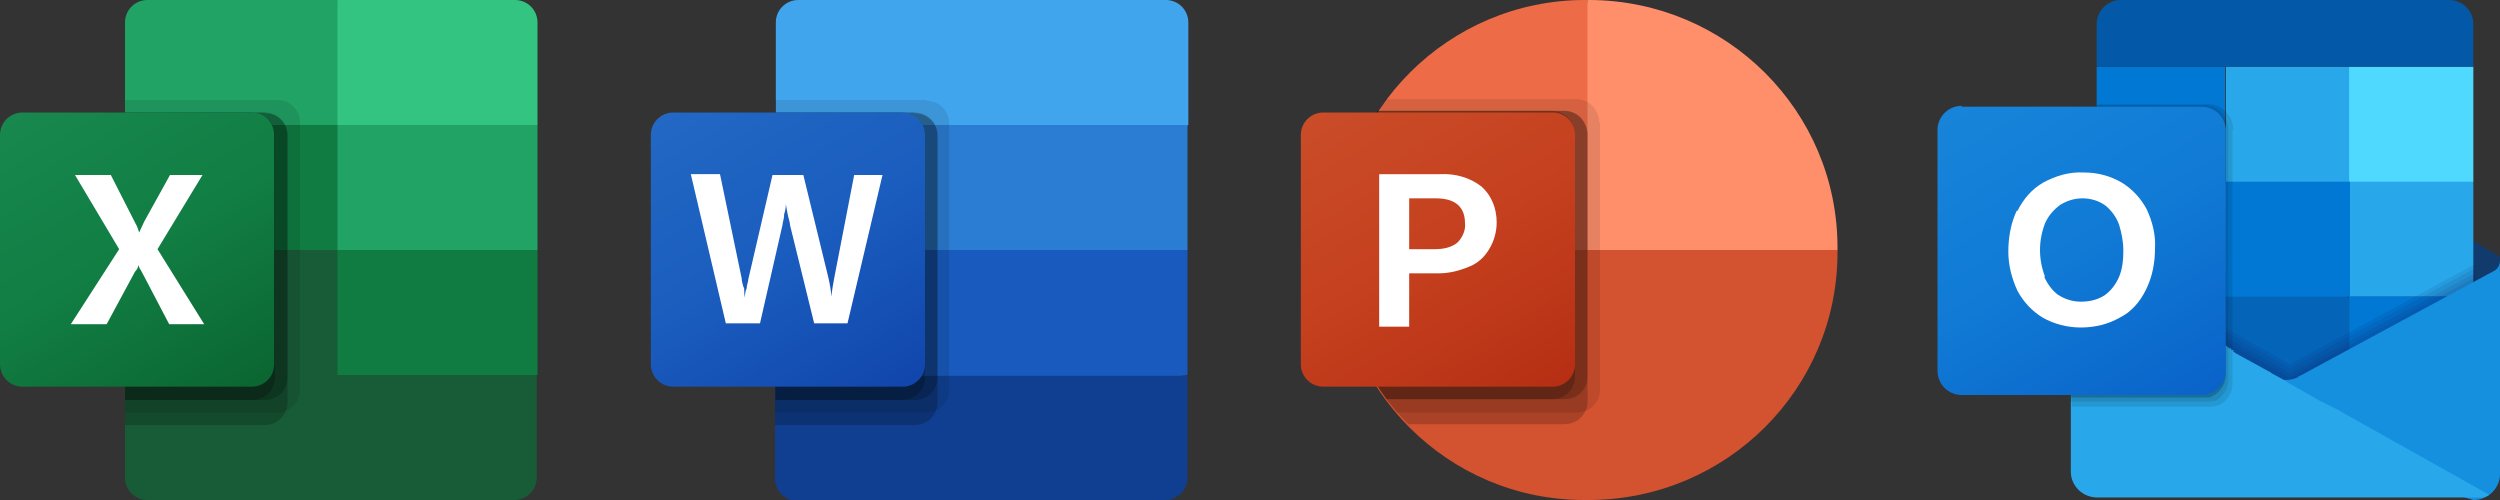 <?xml version="1.0" encoding="UTF-8"?>
<svg id="Livello_1" xmlns="http://www.w3.org/2000/svg" version="1.1" xmlns:graph="http://ns.adobe.com/Graphs/1.0/" xmlns:i="http://ns.adobe.com/AdobeIllustrator/10.0/" xmlns:x="http://ns.adobe.com/Extensibility/1.0/" xmlns:xlink="http://www.w3.org/1999/xlink" viewBox="0 0 300 60">
  <rect x="0" y="0" width="300" height="60" fill="#333333" stroke="none"/>
  <!-- Generator: Adobe Illustrator 29.2.1, SVG Export Plug-In . SVG Version: 2.1.0 Build 116)  -->
  <defs>
    <style>
      .st0 {
        fill: #123b6d;
      }

      .st1 {
        fill: #ff8f6b;
      }

      .st2 {
        fill: #33c481;
      }

      .st3 {
        fill: #21a366;
      }

      .st4 {
        fill: #1490df;
      }

      .st5 {
        fill: #ed6c47;
      }

      .st6 {
        fill: #50d9ff;
      }

      .st7 {
        fill: #fff;
      }

      .st8 {
        fill: #28a8ea;
      }

      .st9 {
        fill: #2b7cd3;
      }

      .st10 {
        opacity: 0;
      }

      .st10, .st11, .st12, .st13, .st14, .st15 {
        isolation: isolate;
      }

      .st11, .st12 {
        opacity: .1;
      }

      .st12 {
        fill: #0a2767;
      }

      .st13 {
        opacity: 0;
      }

      .st16 {
        fill: url(#Dégradé_sans_nom);
      }

      .st17 {
        fill: url(#Dégradé_sans_nom_4);
      }

      .st18 {
        fill: #0364b8;
      }

      .st14 {
        opacity: .2;
      }

      .st15 {
        opacity: .1;
      }

      .st19 {
        fill: #107c41;
      }

      .st20 {
        fill: url(#Dégradé_sans_nom_3);
      }

      .st21 {
        fill: #d35230;
      }

      .st22 {
        fill: #185abd;
      }

      .st23 {
        fill: #0078d4;
      }

      .st24 {
        fill: url(#Dégradé_sans_nom_5);
      }

      .st25 {
        fill: #41a5ee;
      }

      .st26 {
        fill: #14447d;
      }

      .st27 {
        fill: #0358a7;
      }

      .st28 {
        fill: #103f91;
      }

      .st29 {
        fill: #185c37;
      }
    </style>
    <linearGradient id="Dégradé_sans_nom" data-name="Dégradé sans nom" x1="5.7" y1="-1525.4" x2="27.3" y2="-1488.1" gradientTransform="translate(0 1536.7)" gradientUnits="userSpaceOnUse">
      <stop offset="0" stop-color="#18884f"/>
      <stop offset=".5" stop-color="#117e43"/>
      <stop offset="1" stop-color="#0b6631"/>
    </linearGradient>
    <linearGradient id="Dégradé_sans_nom_3" data-name="Dégradé sans nom 3" x1="83.7" y1="2488.5" x2="105.3" y2="2451.2" gradientTransform="translate(0 2499.8) scale(1 -1)" gradientUnits="userSpaceOnUse">
      <stop offset="0" stop-color="#2368c4"/>
      <stop offset=".5" stop-color="#1a5dbe"/>
      <stop offset="1" stop-color="#1146ac"/>
    </linearGradient>
    <linearGradient id="Dégradé_sans_nom_4" data-name="Dégradé sans nom 4" x1="161.7" y1="2524.5" x2="183.3" y2="2487.2" gradientTransform="translate(0 2535.8) scale(1 -1)" gradientUnits="userSpaceOnUse">
      <stop offset="0" stop-color="#ca4c28"/>
      <stop offset=".5" stop-color="#c5401e"/>
      <stop offset="1" stop-color="#b62f14"/>
    </linearGradient>
    <linearGradient id="Dégradé_sans_nom_5" data-name="Dégradé sans nom 5" x1="238.5" y1="492.8" x2="261.1" y2="531.8" gradientTransform="translate(0 -482.3)" gradientUnits="userSpaceOnUse">
      <stop offset="0" stop-color="#1784d9"/>
      <stop offset=".5" stop-color="#107ad5"/>
      <stop offset="1" stop-color="#0a63c9"/>
    </linearGradient>
  </defs>
  <g>
    <path class="st29" d="M40.5,28.5l-25.5-4.5v33.3c0,1.5,1.2,2.7,2.7,2.7h44c1.5,0,2.7-1.2,2.7-2.7h0v-12.3l-24-16.5Z"/>
    <path class="st3" d="M40.5,0h-22.8c-1.5,0-2.7,1.2-2.7,2.7h0v12.3l25.5,15,13.5,4.5,10.5-4.5v-15L40.5,0Z"/>
    <path class="st19" d="M15,15h25.5v15H15v-15Z"/>
    <path class="st11" d="M33.3,12H15v37.5h18.3c1.5,0,2.7-1.2,2.7-2.7V14.7c0-1.5-1.2-2.7-2.7-2.7Z"/>
    <path class="st14" d="M31.8,13.5H15v37.5h16.8c1.5,0,2.7-1.2,2.7-2.7V16.2c0-1.5-1.2-2.7-2.7-2.7Z"/>
    <path class="st14" d="M31.8,13.5H15v34.5h16.8c1.5,0,2.7-1.2,2.7-2.7v-29c0-1.5-1.2-2.7-2.7-2.7Z"/>
    <path class="st14" d="M30.3,13.5h-15.3v34.5h15.3c1.5,0,2.7-1.2,2.7-2.7v-29c0-1.5-1.2-2.7-2.7-2.7Z"/>
    <path class="st16" d="M2.7,13.5h27.5c1.5,0,2.7,1.2,2.7,2.7v27.5c0,1.5-1.2,2.7-2.7,2.7H2.7c-1.5,0-2.7-1.2-2.7-2.7v-27.5c0-1.5,1.2-2.7,2.7-2.7Z"/>
    <path class="st7" d="M8.5,38.9l5.8-9-5.3-8.9h4.3l2.9,5.7c.3.5.4.9.5,1.2h0c.2-.4.4-.9.6-1.3l3.1-5.6h3.9l-5.4,8.9,5.6,9h-4.2l-3.3-6.3c-.2-.3-.3-.5-.4-.8h0c0,.3-.2.6-.4.8l-3.4,6.3h-4.2Z"/>
    <path class="st2" d="M61.8,0h-21.3v15h24V2.7c0-1.5-1.2-2.7-2.7-2.7h0Z"/>
    <path class="st19" d="M40.5,30h24v15h-24v-15Z"/>
  </g>
  <g>
    <path class="st25" d="M139.8,0h-44c-1.5,0-2.7,1.2-2.7,2.7h0v12.3l25.5,7.5,24-7.5V2.7c0-1.5-1.2-2.7-2.7-2.7h0Z"/>
    <path class="st9" d="M142.5,15h-49.5v15l25.5,4.5,24-4.5v-15Z"/>
    <path class="st22" d="M93,30v15l24,3,25.5-3v-15h-49.5Z"/>
    <path class="st28" d="M95.8,60h44c1.5,0,2.7-1.2,2.7-2.7h0v-12.2h-49.5v12.3c0,1.5,1.2,2.7,2.7,2.7h0Z"/>
    <path class="st11" d="M111.2,12h-18.2v37.5h18.2c1.5,0,2.7-1.2,2.7-2.7V14.8c0-1.5-1.2-2.7-2.7-2.7Z"/>
    <path class="st14" d="M109.7,13.5h-16.7v37.5h16.8c1.5,0,2.7-1.2,2.7-2.7V16.2c0-1.5-1.2-2.7-2.8-2.7Z"/>
    <path class="st14" d="M109.7,13.5h-16.7v34.5h16.8c1.5,0,2.7-1.2,2.7-2.7v-29c0-1.5-1.2-2.7-2.8-2.7Z"/>
    <path class="st14" d="M108.3,13.5h-15.2v34.5h15.2c1.5,0,2.7-1.2,2.7-2.7v-29c0-1.5-1.2-2.7-2.7-2.7Z"/>
    <path class="st20" d="M80.8,13.5h27.5c1.5,0,2.7,1.2,2.7,2.7v27.5c0,1.5-1.2,2.7-2.7,2.7h-27.5c-1.5,0-2.7-1.2-2.7-2.7v-27.5c0-1.5,1.2-2.7,2.7-2.7Z"/>
    <path class="st7" d="M89.3,34.6c0,.4,0,.8.1,1.1h0c0-.3,0-.7.2-1.1,0-.4.2-.8.2-1.1l2.9-12.5h3.7l3,12.3c.2.8.3,1.6.4,2.3h0c0-.8.2-1.5.3-2.2l2.4-12.4h3.4l-4.2,17.8h-4l-2.9-11.8c0-.4-.2-.8-.3-1.4-.1-.6-.2-1-.2-1.2h0c0,.3,0,.7-.2,1.3,0,.6-.2,1-.2,1.3l-2.7,11.8h-4.1l-4.2-17.9h3.5l2.6,12.5c0,.3.1.6.2,1Z"/>
  </g>
  <g>
    <path class="st5" d="M195,33L190.5,0h-.3c-16.4,0-29.7,13.3-29.7,29.7v.3l34.5,3Z"/>
    <path class="st1" d="M190.8,0h-.3v30l15,6,15-6v-.3c0-16.4-13.3-29.6-29.7-29.7Z"/>
    <path class="st21" d="M220.5,30v.3c0,16.4-13.3,29.6-29.7,29.7h-.7c-16.4,0-29.6-13.3-29.7-29.7v-.3h60Z"/>
    <path class="st11" d="M192,14.8v32c0,1.1-.7,2.1-1.7,2.5-.3.1-.7.2-1,.2h-21.7c-.4-.5-.8-1-1.2-1.5-3.8-5.1-5.9-11.3-5.9-17.7v-.7c0-5.7,1.7-11.3,4.8-16.2.3-.5.7-1,1-1.5h22.9c1.5,0,2.7,1.3,2.7,2.8Z"/>
    <path class="st14" d="M190.5,16.2v32c0,.4,0,.7-.2,1-.4,1-1.4,1.7-2.5,1.7h-18.8c-.5-.5-.9-1-1.4-1.5-.4-.5-.8-1-1.2-1.5-3.8-5.1-5.9-11.3-5.9-17.7v-.7c0-5.7,1.7-11.3,4.8-16.2h22.4c1.6,0,2.7,1.3,2.8,2.8Z"/>
    <path class="st14" d="M190.5,16.2v29c0,1.5-1.2,2.7-2.7,2.7h-21.4c-3.8-5.1-5.9-11.3-5.9-17.7v-.7c0-5.7,1.7-11.3,4.8-16.2h22.4c1.6,0,2.7,1.2,2.8,2.7Z"/>
    <path class="st14" d="M189,16.2v29c0,1.5-1.2,2.7-2.7,2.7h-19.9c-3.8-5.1-5.9-11.3-5.9-17.7v-.7c0-5.7,1.7-11.3,4.8-16.2h20.9c1.5,0,2.7,1.2,2.7,2.7Z"/>
    <path class="st17" d="M158.8,13.5h27.5c1.5,0,2.7,1.2,2.7,2.7v27.5c0,1.5-1.2,2.7-2.7,2.7h-27.5c-1.5,0-2.7-1.2-2.7-2.7v-27.5c0-1.5,1.2-2.7,2.7-2.7Z"/>
    <path class="st7" d="M172.8,20.9c1.8-.1,3.6.4,5,1.5,1.2,1.1,1.8,2.6,1.8,4.3,0,1.1-.3,2.2-.9,3.2s-1.4,1.7-2.4,2.1c-1.2.5-2.4.8-3.7.8h-3.5v6.4h-3.6v-18.3h7.2ZM169.1,29.9h3.1c1,0,2-.2,2.7-.8.6-.6,1-1.5.9-2.3,0-2-1.2-3-3.5-3h-3.2v6.2h0Z"/>
  </g>
  <g>
    <path class="st0" d="M300,31.4c0,0,0,.2,0,.3,0,0,0,0,0,.1h0c0,0,0,0,0,.1,0,0,0,.1,0,.2-.1.2-.3.4-.6.6l-2.5,1.4h-.2c0,.1-2.6,1.6-2.6,1.6l-.6.3-11.4,6.5h-.2c0,.1-4.3,2.6-4.3,2.6l-.5.3-.5.3-.3.2c0,0-.2.1-.3.2,0,0,0,0,0,0-.2.1-.4.2-.6.2h0c-.3,0-.5.1-.8.1-.5,0-1-.1-1.4-.3,0,0-.1,0-.2-.1,0,0,0,0,0,0l-3.4-1.9-.5-.3-.3-.2h0s-.2-.2-.2-.2h0s-.1,0-.1,0h0c0,0,0-.1,0-.1h-.1c0,0-.1-.1-.1-.1h0s0,0,0,0h-.2c0,0-.1-.2-.1-.2h0s-.2-.1-.2-.1l-9.6-5.4-2-1.1-.6-.3-2.6-1.5-.3-.2-2.4-1.4c-.2-.1-.4-.3-.6-.6,0,0,0-.1,0-.2v-.5c-.1-.5.2-1,.6-1.2h0s0,0,0,0l2.4-1.4.3-.2,11.3-6.4.7-.4,2.8-1.6h.2c0-.1,0-.1,0-.1h.1c0,0,.2-.2.2-.2h0s0,0,0,0h.1c0,0,.1-.1.1-.1h0c0,0,0,0,0,0h.1c0,0,0,0,0,0h.2c0-.1,0-.2,0-.2l.3-.2.5-.3,3.4-1.9c.1,0,.2-.1.3-.2.9-.4,2-.4,2.9,0,.1,0,.2.1.3.2l5.7,3.2,3.5,2,11.3,6.4h.2c0,.1,2.5,1.5,2.5,1.5,0,0,0,0,0,0h0c.5.3.7.7.7,1.2Z"/>
    <polygon class="st8" points="281.9 8 267.1 8 267.1 21.8 281.9 35.6 296.8 35.6 296.8 21.8 281.9 8"/>
    <path class="st18" d="M281.9,35.6v13.8h-14.9l-.3-.2h0s0,0,0,0h0c0,0-.2-.2-.2-.2h0s-.2-.2-.2-.2h0c0,0,0,0,0,0h0s-.3-.3-.3-.3h0c0,0,0,0,0,0h0s0,0,0,0h-.2c0-.1-.3-.4-.3-.4l-12.9-10.5-.5-.4v-15h15.4l.3.3h0c0,0,.2.3.2.3h.2c0,.1.1.3.1.3l.2.2h0c0,0,.3.4.3.4l13.3,12.3Z"/>
    <rect class="st26" x="252.2" y="35.6" width="14.9" height="13.8"/>
    <rect class="st23" x="281.9" y="35.6" width="14.9" height="13.8"/>
    <rect class="st6" x="281.9" y="8" width="14.9" height="13.8"/>
    <rect class="st23" x="251.6" y="8" width="15.4" height="13.8"/>
    <rect class="st23" x="267.1" y="21.8" width="14.9" height="13.8"/>
    <path class="st27" d="M254.5,0h39.4c1.6,0,2.9,1.3,2.9,2.9h0v5.1h-45.2V2.9c0-1.6,1.3-2.9,2.9-2.9h0Z"/>
    <path class="st12" d="M296.8,31.8l-21.8,11.8h-.1c0,0,0,.1-.1.1s0,0-.1,0l-.7-.4h0c0,0,0,0-.1-.1h0s-4.3-2.4-4.3-2.4l-.4-.2-.3-.2-.6-.4-16.4-9.1v17.1h45.2v-16.3Z"/>
    <path class="st12" d="M296.8,32.3l-21.8,11.8h-.1c0,0,0,.1-.1.1s0,0-.1,0l-.7-.4h0c0,0,0,0-.1-.1h0s-4.3-2.4-4.3-2.4l-.4-.2-.3-.2-.6-.4-16.4-9.1v17.1h45.2v-16.3Z"/>
    <path class="st12" d="M296.8,32.9l-21.8,11.8h-.1c0,0,0,.1-.1.1s0,0-.1,0l-.7-.4h0c0,0,0,0-.1-.1h0s-4.3-2.4-4.3-2.4l-.4-.2-.3-.2-.6-.4-16.4-9.1v17.1h45.2v-16.3Z"/>
    <path class="st12" d="M296.8,33.4l-21.8,11.8h-.1c0,0,0,.1-.1.1s0,0-.1,0l-.7-.4h0c0,0,0,0-.1-.1h0s-4.3-2.4-4.3-2.4l-.4-.2-.3-.2-.6-.4-16.4-9.1v17.1h45.2v-16.3Z"/>
    <path class="st4" d="M299.3,32.5h0s0,0,0,0l-23.3,12.6c-.1,0-.2.1-.3.2h0c-.9.4-2,.4-2.9,0h0c-.1,0-.2-.1-.3-.2l1.1,7.9,23.2,7c.7,0,1.3-.2,1.9-.6.8-.6,1.3-1.5,1.3-2.5v-25.6c0,.5-.3,1-.7,1.2Z"/>
    <path class="st10" d="M276.9,44.7l-.9.5c-.1,0-.2.1-.3.2h0c-.9.4-2,.4-2.9,0h0c-.1,0-.2-.1-.3-.2l1.1,7.9,23.2,6.9c.7,0,1.3-.2,1.9-.6.6-.4,1.1-1.1,1.2-1.8l-23.1-12.9Z"/>
    <path class="st10" d="M299.8,58.1l-23.5-13.1-.3.2c-.1,0-.2.1-.3.2h0c-.9.4-2,.4-2.9,0h0c-.1,0-.2-.1-.3-.2l1.1,7.9,23.2,6.9c.7,0,1.3-.2,1.9-.6.5-.3.8-.8,1.1-1.3Z"/>
    <path class="st10" d="M299.5,58.6l-23.7-13.3h0c-.9.5-2,.5-2.9,0h0c-.1,0-.2-.1-.3-.2l1.1,7.9,23.2,6.9c.7,0,1.3-.2,1.9-.6.3-.2.6-.5.8-.8Z"/>
    <path class="st10" d="M299.2,59l-23.8-13.3h-.1c0,0,0-.1,0-.1-.8.2-1.6.1-2.3-.2h0c-.1,0-.2-.1-.3-.2l1.1,7.9,23.2,6.9c.7,0,1.3-.2,1.9-.6.2-.1.3-.2.5-.4Z"/>
    <path class="st8" d="M298.7,59.4c0,0-.1,0-.2.1s-.1,0-.2.1c0,0-.2,0-.3.1h0c0,0-.2,0-.3,0-.1,0-.2,0-.3,0,0,0,0,0,0,0,0,0-.1,0-.2,0-.1,0-.2,0-.4,0h-45.1c-1.8,0-3.2-1.4-3.2-3.1h0v-25.5l.7.4h0l2.4,1.3,4.5,2.5,10.9,6.1.3.2h0s.2.2.2.2h.2c0,0,.1.2.1.2h.2c0,.1,0,.2,0,.2l.3.2,4,2.2c.1,0,.2.1.3.2l1.3.7.8.5h0l3.5,2,1,.5,1,.5.4.2.5.3,17.3,9.7Z"/>
    <path class="st10" d="M268.6,15.4v31.7c0,.4,0,.7-.2,1,0,.2-.2.4-.3.5-.1.2-.3.4-.5.5,0,0-.2.2-.3.2-.2.1-.4.2-.5.3-.4.1-.7.2-1.1.2h-17.3v-2.1h0v-16.5c0-.5.3-1,.7-1.2h0s0,0,0,0l2.4-1.4V12.2h14.1c.4,0,.9.1,1.3.4,1,.6,1.6,1.7,1.6,2.8Z"/>
    <path class="st13" d="M268.3,15.5v31.1c0,.6-.2,1.1-.5,1.6-.1.2-.3.4-.4.5,0,0-.2.2-.3.2-.1,0-.2.2-.4.2,0,0-.1,0-.2,0-.4.1-.7.2-1.1.2h-17v-1.6h0v-16.5c0-.5.3-1,.7-1.2h0s0,0,0,0l2.4-1.4V12.4h13.7c.6,0,1.2.2,1.7.6.7.6,1.2,1.5,1.2,2.5Z"/>
    <path class="st11" d="M267.9,15.5v30.5c0,.8-.3,1.5-.8,2h0c-.2.3-.5.5-.8.6h0c-.3.1-.7.2-1.1.2h-16.6v-1.1h0v-16.5c0-.5.3-1,.7-1.2h0s0,0,0,0l2.4-1.4V12.5h13.4c.8,0,1.5.4,2.1,1,.5.6.8,1.3.8,2.1Z"/>
    <path class="st15" d="M267.4,15.6v29.9c0,.5-.1,1.1-.4,1.5-.3.5-.7.9-1.2,1.1,0,0-.1,0-.2,0-.3.1-.6.1-.9.1h-16.3v-.5h0v-16.4c0-.5.3-1,.7-1.2h0s0,0,0,0l2.4-1.4V12.6h13c1,0,2,.6,2.5,1.5.3.4.4,1,.4,1.5Z"/>
    <path class="st14" d="M267.1,15.6v29.3c0,1.3-.8,2.4-2,2.8-.2,0-.4,0-.7,0h-15.9v-16.5c0-.5.3-1,.7-1.2h0s0,0,0,0l2.4-1.4V12.8h12.5c1.6,0,2.9,1.3,2.9,2.9Z"/>
    <path class="st24" d="M235.4,12.8h28.8c1.6,0,2.9,1.3,2.9,2.9v28.8c0,1.6-1.3,2.9-2.9,2.9h-28.8c-1.6,0-2.9-1.3-2.9-2.9V15.6c0-1.6,1.3-2.9,2.9-2.9Z"/>
    <path class="st7" d="M242.1,25.3c.7-1.4,1.7-2.6,3.1-3.4,1.5-.8,3.1-1.3,4.9-1.2,1.6,0,3.1.4,4.5,1.2,1.3.8,2.3,1.9,3,3.2.7,1.5,1.1,3.1,1,4.7,0,1.7-.3,3.4-1.1,5-.7,1.4-1.7,2.6-3.1,3.3-1.4.8-3,1.2-4.7,1.2-1.6,0-3.2-.4-4.6-1.2-1.3-.8-2.3-1.9-3-3.2-.7-1.5-1.1-3.1-1.1-4.7,0-1.7.3-3.4,1-4.9ZM245.3,33.2c.4.9,1,1.7,1.7,2.2.8.5,1.7.8,2.7.8,1,0,2-.2,2.9-.8.8-.6,1.3-1.3,1.7-2.2.4-1,.5-2,.5-3.1,0-1.1-.2-2.1-.5-3.1-.3-.9-.9-1.7-1.6-2.3-.8-.6-1.8-.9-2.8-.9-1,0-1.9.3-2.7.8-.8.6-1.4,1.3-1.8,2.2-.8,2.1-.8,4.3,0,6.4h0Z"/>
  </g>
</svg>